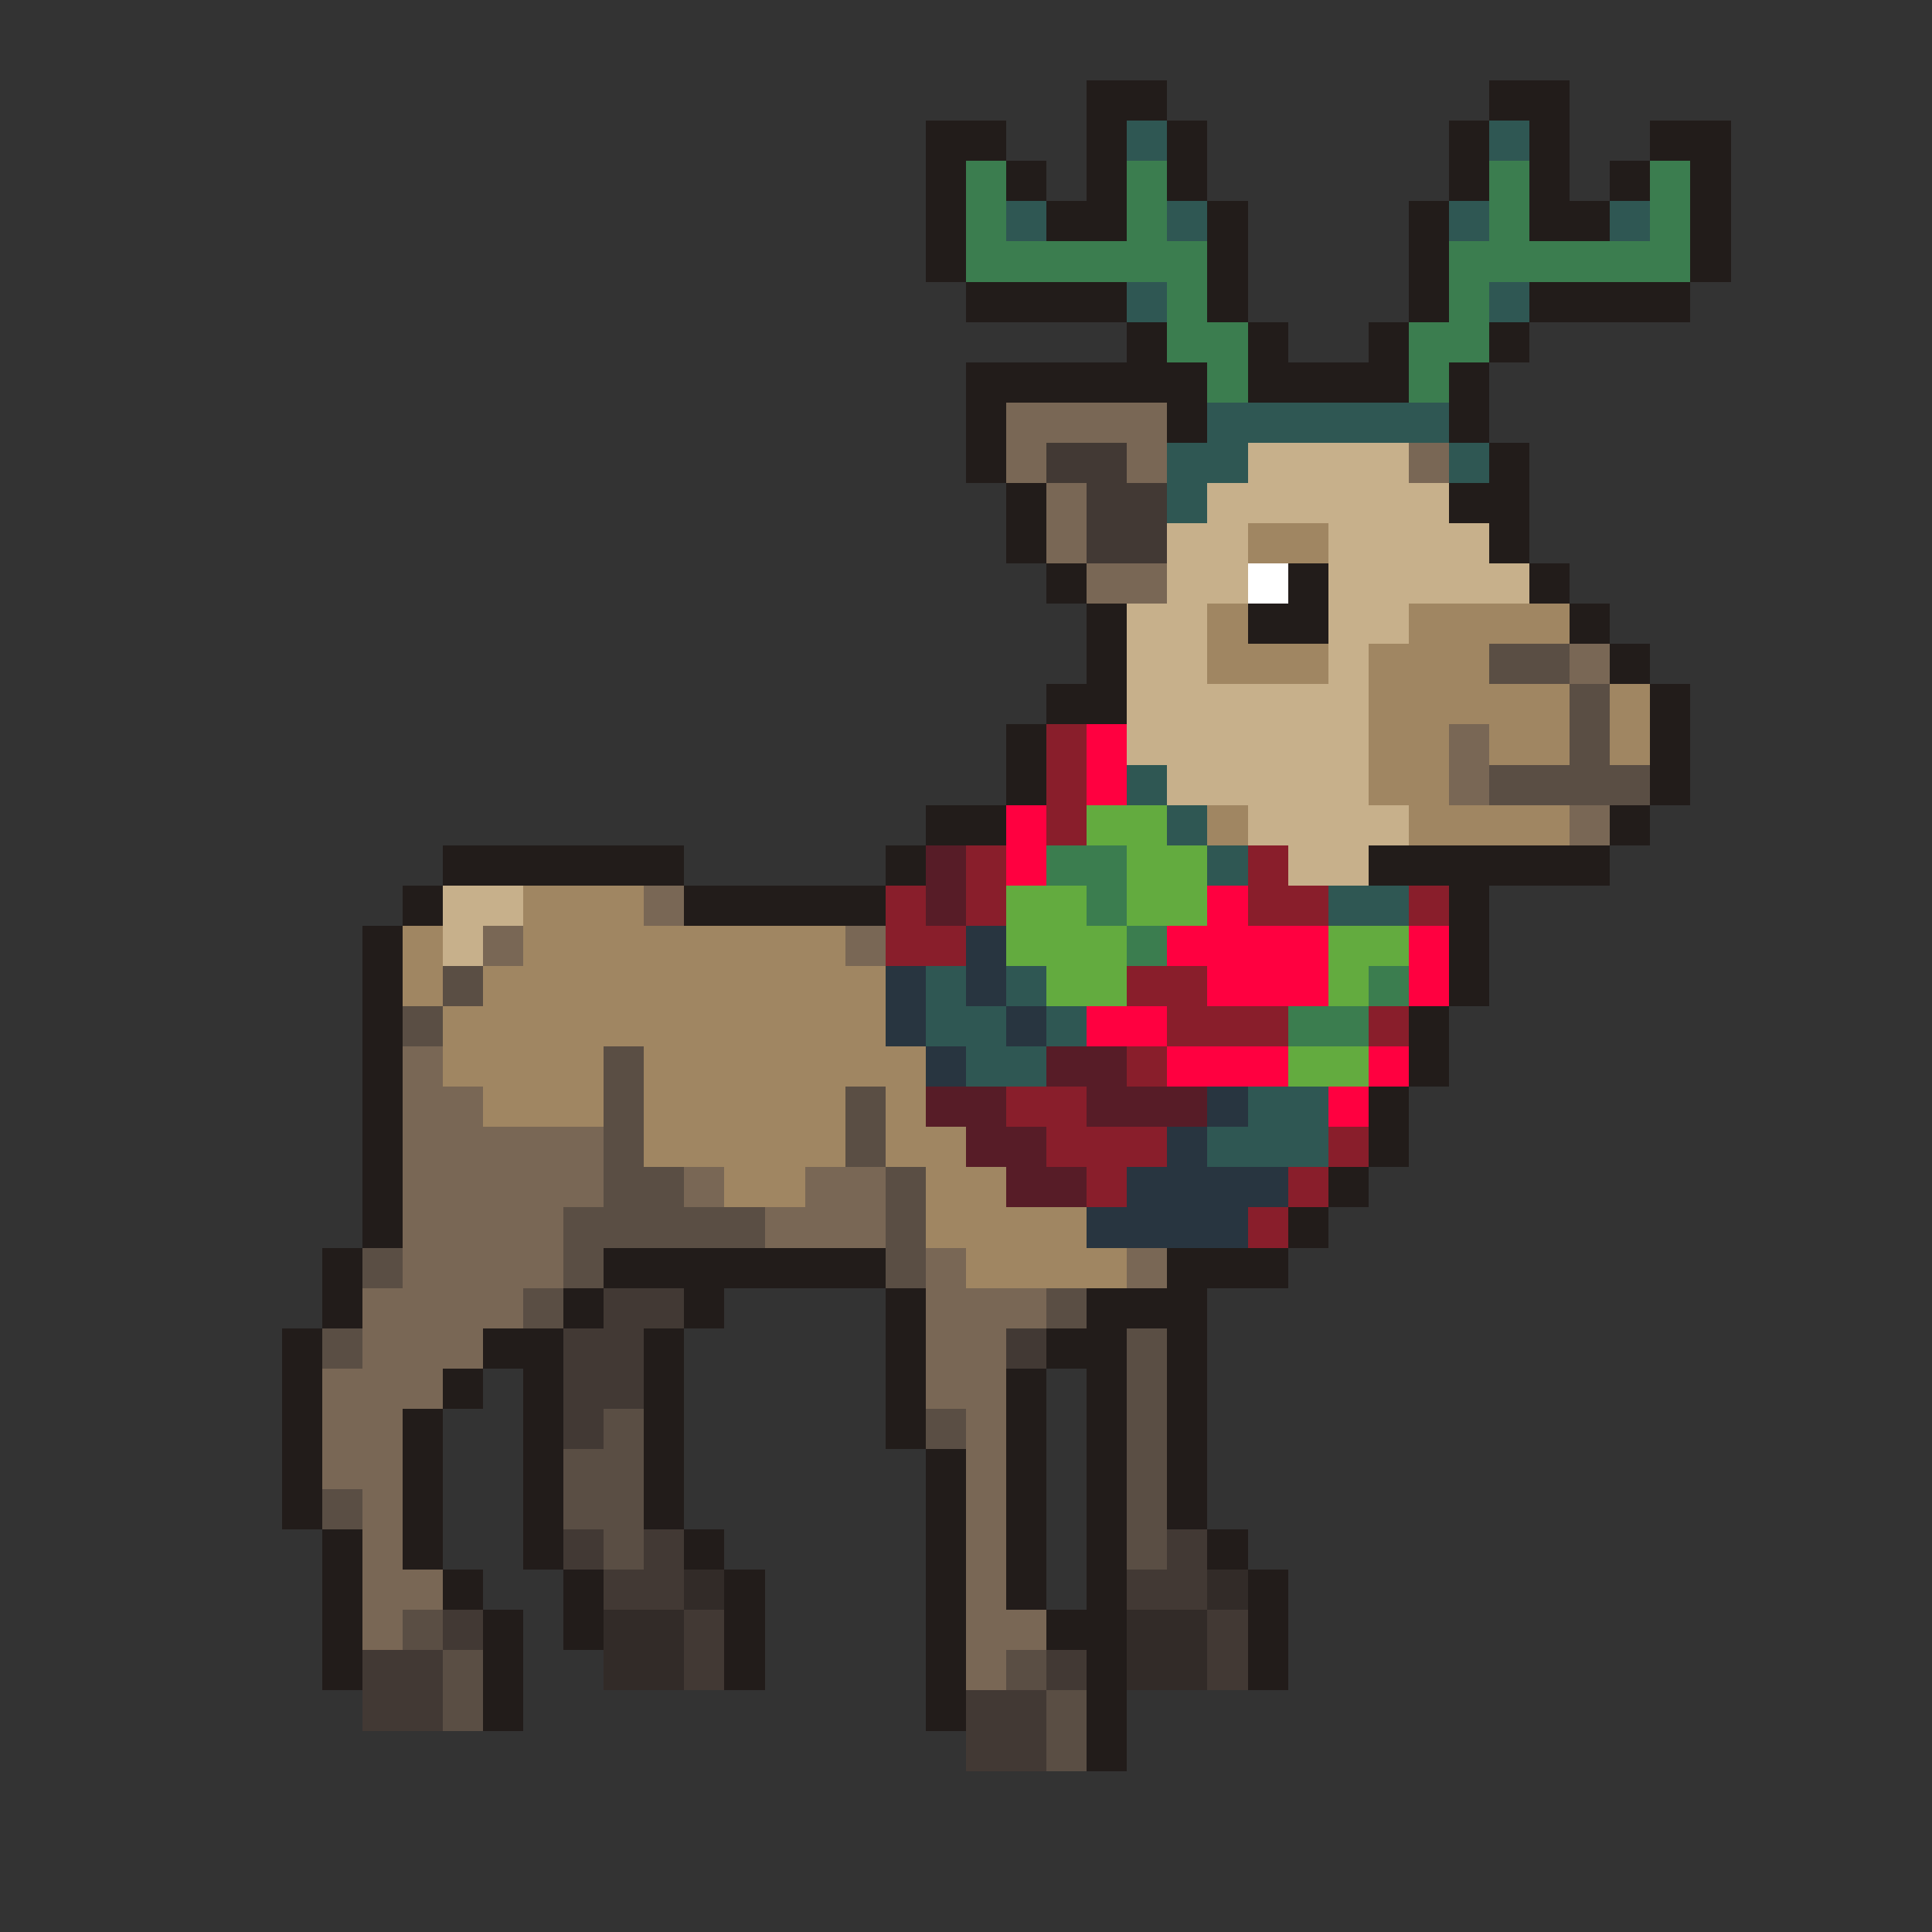 <svg xmlns="http://www.w3.org/2000/svg" viewBox="0 -0.5 48 48" shape-rendering="crispEdges">
<rect x="0" y="-0.5" width="48" height="48" fill="#333333" stroke="none"/>
<path stroke="#221c1a" d="M27 2h2M37 2h2M23 3h2M27 3h1M29 3h1M36 3h1M38 3h1M41 3h2M23 4h1M25 4h1M27 4h1M29 4h1M36 4h1M38 4h1M40 4h1M42 4h1M23 5h1M26 5h2M30 5h1M35 5h1M38 5h2M42 5h1M23 6h1M30 6h1M35 6h1M42 6h1M24 7h4M30 7h1M35 7h1M38 7h4M28 8h1M31 8h1M34 8h1M37 8h1M24 9h6M31 9h4M36 9h1M24 10h1M29 10h1M36 10h1M24 11h1M37 11h1M25 12h1M36 12h2M25 13h1M37 13h1M26 14h1M32 14h1M38 14h1M27 15h1M31 15h2M39 15h1M27 16h1M40 16h1M26 17h2M41 17h1M25 18h1M41 18h1M25 19h1M41 19h1M23 20h2M40 20h1M11 21h6M22 21h1M34 21h6M10 22h1M17 22h5M36 22h1M9 23h1M36 23h1M9 24h1M36 24h1M9 25h1M35 25h1M9 26h1M35 26h1M9 27h1M34 27h1M9 28h1M34 28h1M9 29h1M33 29h1M9 30h1M32 30h1M8 31h1M15 31h7M29 31h3M8 32h1M14 32h1M17 32h1M22 32h1M27 32h3M7 33h1M12 33h2M16 33h1M22 33h1M26 33h2M29 33h1M7 34h1M11 34h1M13 34h1M16 34h1M22 34h1M25 34h1M27 34h1M29 34h1M7 35h1M10 35h1M13 35h1M16 35h1M22 35h1M25 35h1M27 35h1M29 35h1M7 36h1M10 36h1M13 36h1M16 36h1M23 36h1M25 36h1M27 36h1M29 36h1M7 37h1M10 37h1M13 37h1M16 37h1M23 37h1M25 37h1M27 37h1M29 37h1M8 38h1M10 38h1M13 38h1M17 38h1M23 38h1M25 38h1M27 38h1M30 38h1M8 39h1M11 39h1M14 39h1M18 39h1M23 39h1M25 39h1M27 39h1M31 39h1M8 40h1M12 40h1M14 40h1M18 40h1M23 40h1M26 40h2M31 40h1M8 41h1M12 41h1M18 41h1M23 41h1M27 41h1M31 41h1M12 42h1M23 42h1M27 42h1M27 43h1" />
<path stroke="#2f5753" d="M28 3h1M37 3h1M25 5h1M29 5h1M36 5h1M40 5h1M28 7h1M37 7h1M30 10h6M29 11h2M36 11h1M29 12h1M28 19h1M29 20h1M30 21h1M33 22h2M23 24h1M25 24h1M23 25h2M26 25h1M24 26h2M31 27h2M30 28h3" />
<path stroke="#3b7d4f" d="M24 4h1M28 4h1M37 4h1M41 4h1M24 5h1M28 5h1M37 5h1M41 5h1M24 6h6M36 6h6M29 7h1M36 7h1M29 8h2M35 8h2M30 9h1M35 9h1M26 21h2M27 22h1M28 23h1M34 24h1M32 25h2" />
<path stroke="#796755" d="M25 10h4M25 11h1M28 11h1M35 11h1M26 12h1M26 13h1M27 14h2M39 16h1M36 18h1M36 19h1M39 20h1M16 22h1M12 23h1M21 23h1M10 26h1M10 27h2M10 28h5M10 29h5M17 29h1M20 29h2M10 30h4M19 30h3M10 31h4M23 31h1M28 31h1M9 32h4M23 32h3M9 33h3M23 33h2M8 34h3M23 34h2M8 35h2M24 35h1M8 36h2M24 36h1M9 37h1M24 37h1M9 38h1M24 38h1M9 39h2M24 39h1M9 40h1M24 40h2M24 41h1" />
<path stroke="#423934" d="M26 11h2M27 12h2M27 13h2M15 32h2M14 33h2M25 33h1M14 34h2M14 35h1M14 38h1M16 38h1M29 38h1M15 39h2M28 39h2M11 40h1M17 40h1M30 40h1M9 41h2M17 41h1M26 41h1M30 41h1M9 42h2M24 42h2M24 43h2" />
<path stroke="#c7b08b" d="M31 11h4M30 12h6M29 13h2M33 13h4M29 14h2M33 14h5M28 15h2M33 15h2M28 16h2M33 16h1M28 17h6M28 18h6M29 19h5M31 20h4M32 21h2M11 22h2M11 23h1" />
<path stroke="#a08662" d="M31 13h2M30 15h1M35 15h4M30 16h3M34 16h3M34 17h5M40 17h1M34 18h2M37 18h2M40 18h1M34 19h2M30 20h1M35 20h4M13 22h3M10 23h1M13 23h8M10 24h1M12 24h10M11 25h11M11 26h4M16 26h7M12 27h3M16 27h5M22 27h1M16 28h5M22 28h2M18 29h2M23 29h2M23 30h4M24 31h4" />
<path stroke="#ffffff" d="M31 14h1" />
<path stroke="#5a4e44" d="M37 16h2M39 17h1M39 18h1M37 19h4M11 24h1M10 25h1M15 26h1M15 27h1M21 27h1M15 28h1M21 28h1M15 29h2M22 29h1M14 30h5M22 30h1M9 31h1M14 31h1M22 31h1M13 32h1M26 32h1M8 33h1M28 33h1M28 34h1M15 35h1M23 35h1M28 35h1M14 36h2M28 36h1M8 37h1M14 37h2M28 37h1M15 38h1M28 38h1M10 40h1M11 41h1M25 41h1M11 42h1M26 42h1M26 43h1" />
<path stroke="#891e2b" d="M26 18h1M26 19h1M26 20h1M24 21h1M31 21h1M22 22h1M24 22h1M31 22h2M35 22h1M22 23h2M28 24h2M29 25h3M34 25h1M28 26h1M25 27h2M26 28h3M33 28h1M27 29h1M32 29h1M31 30h1" />
<path stroke="#ff0040" d="M27 18h1M27 19h1M25 20h1M25 21h1M30 22h1M29 23h4M35 23h1M30 24h3M35 24h1M27 25h2M29 26h3M34 26h1M33 27h1" />
<path stroke="#63ab3f" d="M27 20h2M28 21h2M25 22h2M28 22h2M25 23h3M33 23h2M26 24h2M33 24h1M32 26h2" />
<path stroke="#571c27" d="M23 21h1M23 22h1M26 26h2M23 27h2M27 27h3M24 28h2M25 29h2" />
<path stroke="#283540" d="M24 23h1M22 24h1M24 24h1M22 25h1M25 25h1M23 26h1M30 27h1M29 28h1M28 29h4M27 30h4" />
<path stroke="#322b28" d="M17 39h1M30 39h1M15 40h2M28 40h2M15 41h2M28 41h2" />
</svg>